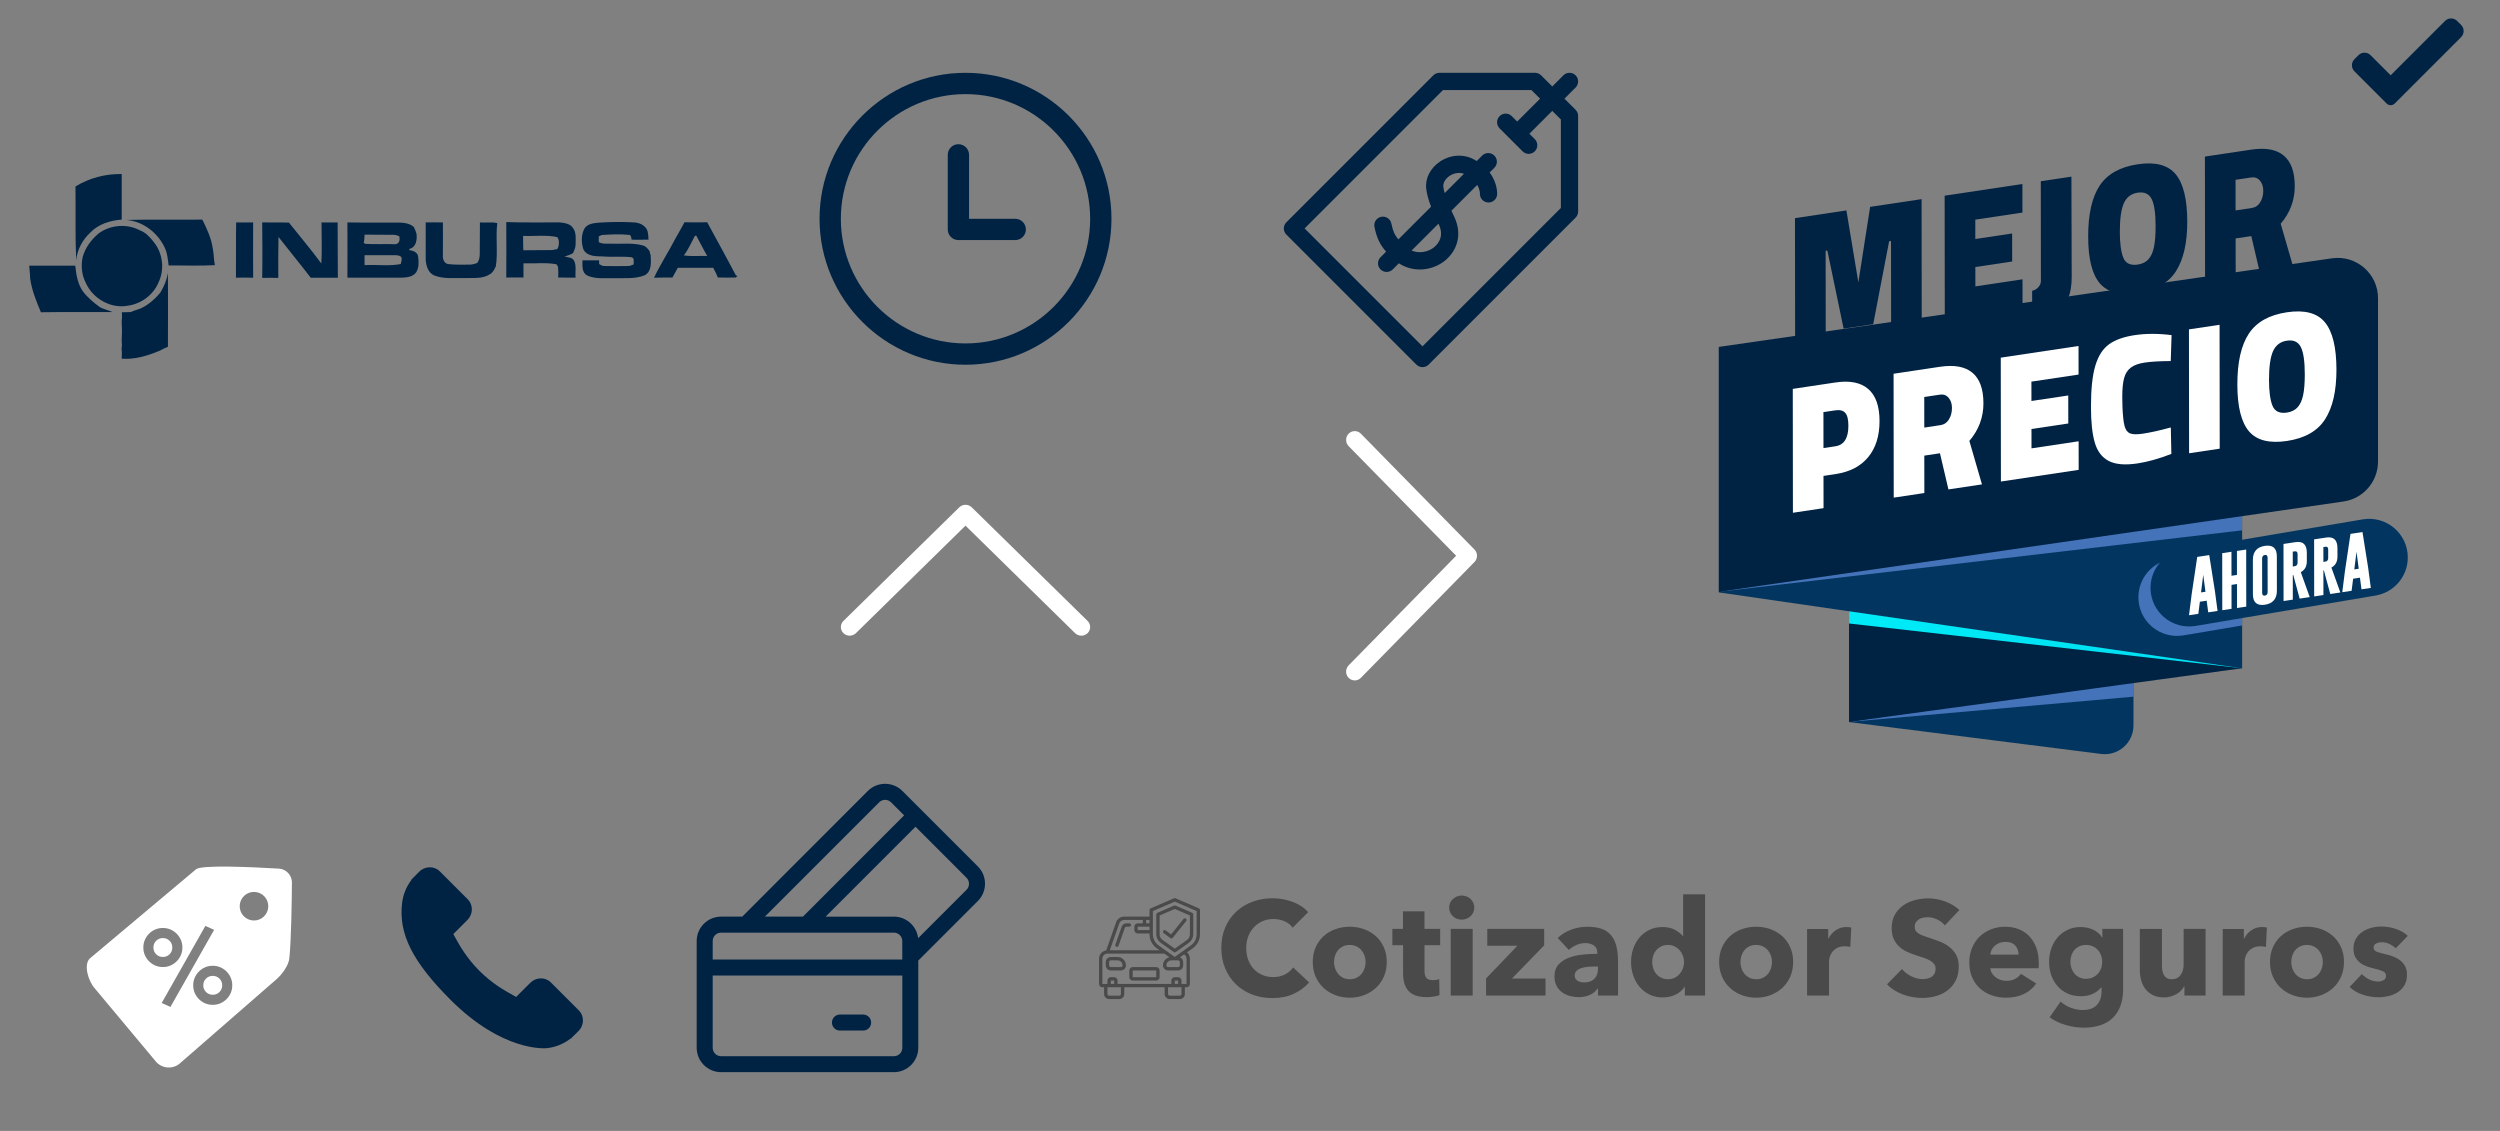 <?xml version="1.0" encoding="utf-8"?>
<!-- Generator: Adobe Illustrator 24.0.2, SVG Export Plug-In . SVG Version: 6.00 Build 0)  -->
<svg version="1.1" id="Capa_1" xmlns="http://www.w3.org/2000/svg" xmlns:xlink="http://www.w3.org/1999/xlink" x="0px" y="0px"
	 width="288.203px" height="130.373px" viewBox="0 0 288.203 130.373" style="enable-background:new 0 0 288.203 130.373;"
	 xml:space="preserve">
<rect x="0" y="0" width="288.203" height="130.373" fill="#808080" stroke="none"/>
<style type="text/css">
	.st0{fill:#FFFFFF;}
	.st1{fill:#D5006D;}
	.st2{fill:#4A4A4A;}
	.st3{fill:#B50466;}
	.st4{opacity:0.61;fill:#709BF4;}
	.st5{fill:#004A95;}
	.st6{fill:#FF003B;}
	.st7{fill:#034A92;}
	.st8{fill:#FD003B;}
	.st9{fill:url(#SVGID_1_);}
	.st10{fill:#004999;}
	.st11{fill:#EC1C2D;}
	.st12{fill:#CC1D32;}
	.st13{fill:url(#SVGID_2_);}
	.st14{fill:#61504D;}
	.st15{fill:#006731;}
	.st16{fill:url(#SVGID_3_);}
	.st17{fill:#E2E0E0;}
	.st18{fill:#909090;}
	.st19{fill:#C10F22;}
	.st20{fill:#FF021B;}
	.st21{fill:#ED0325;}
	.st22{fill:url(#SVGID_4_);}
	.st23{fill:#002344;}
	.st24{fill:#023660;}
	.st25{fill:url(#SVGID_5_);}
	.st26{fill:#0030A6;}
	.st27{fill:#00ABC3;}
	.st28{fill:url(#SVGID_6_);}
	.st29{fill:#02903E;}
	.st30{fill:#037230;}
	.st31{fill:url(#SVGID_7_);}
	.st32{fill:#FC9153;}
	.st33{fill:#464646;}
	.st34{fill:url(#SVGID_8_);}
	.st35{fill:url(#SVGID_9_);}
	.st36{fill:#646464;}
	.st37{fill:#F9AD8C;}
	.st38{fill:#5D4B9A;}
	.st39{fill:#766ACC;}
	.st40{fill:url(#SVGID_10_);}
	.st41{fill:#013A81;}
	.st42{fill:#D31245;}
	.st43{fill:url(#SVGID_11_);}
</style>
<g>
	<path class="st0" d="M24.525,112.499c-0.306,0-0.565,0.105-0.774,0.314c-0.211,0.211-0.315,0.469-0.315,0.775
		c0,0.306,0.104,0.565,0.315,0.774c0.21,0.21,0.468,0.315,0.774,0.315c0.306,0,0.565-0.105,0.774-0.315
		c0.21-0.21,0.315-0.468,0.315-0.774c0-0.306-0.105-0.565-0.315-0.775
		C25.09,112.605,24.831,112.499,24.525,112.499z"/>
	<path class="st0" d="M19.55,110.006c0.21-0.21,0.314-0.468,0.314-0.775c0-0.306-0.104-0.565-0.314-0.774
		c-0.21-0.21-0.469-0.315-0.775-0.315c-0.306,0-0.565,0.105-0.774,0.315c-0.21,0.21-0.315,0.468-0.315,0.774
		c0,0.307,0.105,0.566,0.315,0.775c0.21,0.21,0.468,0.314,0.774,0.314
		C19.081,110.32,19.34,110.216,19.55,110.006z"/>
	<path class="st0" d="M32.169,100.138c-2.881-0.172-8.985-0.47-9.574,0.077l-12.225,10.265
		c-0.786,0.731-0.168,2.679,0.568,3.475l7.089,8.489c0.738,0.786,1.97,0.832,2.759,0.101l11.113-9.677
		c0.623-0.542,1.378-1.582,1.46-2.401c0.218-2.219,0.278-6.478,0.295-8.738
		C33.657,100.903,32.991,100.189,32.169,100.138z M17.897,111.307c-0.27-0.117-0.508-0.279-0.714-0.485
		c-0.206-0.206-0.367-0.443-0.484-0.714c-0.117-0.27-0.175-0.562-0.175-0.878c0-0.314,0.058-0.607,0.175-0.878
		c0.116-0.27,0.278-0.508,0.484-0.714c0.206-0.206,0.444-0.366,0.714-0.484c0.271-0.117,0.564-0.175,0.878-0.175
		c0.315,0,0.608,0.058,0.878,0.175c0.27,0.117,0.508,0.278,0.714,0.484c0.206,0.206,0.367,0.444,0.485,0.714
		c0.116,0.271,0.175,0.564,0.175,0.878c0,0.315-0.059,0.608-0.175,0.878c-0.117,0.271-0.279,0.508-0.485,0.714
		c-0.206,0.206-0.444,0.367-0.714,0.485c-0.27,0.116-0.563,0.175-0.878,0.175
		C18.46,111.482,18.168,111.423,17.897,111.307z M19.646,116.082l-1.005-0.46l5.036-8.885l1.005,0.46L19.646,116.082z
		 M26.601,114.466c-0.116,0.27-0.278,0.508-0.484,0.714c-0.206,0.206-0.444,0.367-0.714,0.484
		c-0.271,0.117-0.564,0.175-0.878,0.175c-0.314,0-0.608-0.058-0.878-0.175c-0.27-0.116-0.508-0.278-0.714-0.484
		c-0.206-0.206-0.367-0.444-0.484-0.714c-0.117-0.271-0.176-0.564-0.176-0.878c0-0.315,0.059-0.607,0.176-0.878
		c0.116-0.27,0.278-0.508,0.484-0.714c0.206-0.206,0.444-0.367,0.714-0.485c0.27-0.116,0.564-0.175,0.878-0.175
		c0.314,0,0.607,0.059,0.878,0.175c0.27,0.117,0.508,0.279,0.714,0.485c0.206,0.206,0.367,0.444,0.484,0.714
		c0.117,0.271,0.176,0.562,0.176,0.878C26.777,113.903,26.718,114.196,26.601,114.466z M30.402,105.677
		c-0.669,0.618-1.709,0.58-2.329-0.086c-0.618-0.666-0.58-1.706,0.084-2.33c0.669-0.618,1.711-0.58,2.332,0.086
		C31.107,104.016,31.069,105.058,30.402,105.677z"/>
</g>
<g>
	<path class="st23" d="M66.734,116.486l-3.23-3.23c-0.643-0.641-1.709-0.621-2.374,0.045l-1.627,1.627
		c-0.103-0.057-0.209-0.116-0.321-0.179c-1.028-0.569-2.434-1.35-3.914-2.831
		c-1.484-1.484-2.265-2.893-2.836-3.921c-0.06-0.109-0.118-0.214-0.175-0.314l1.092-1.09l0.537-0.538
		c0.667-0.667,0.685-1.732,0.043-2.374l-3.23-3.231c-0.642-0.642-1.708-0.622-2.374,0.045l-0.91,0.915
		l0.025,0.025c-0.305,0.39-0.56,0.839-0.75,1.323c-0.175,0.461-0.284,0.901-0.334,1.342
		c-0.426,3.535,1.189,6.767,5.574,11.151c6.061,6.06,10.945,5.603,11.156,5.58
		c0.459-0.055,0.899-0.165,1.346-0.338c0.48-0.188,0.929-0.442,1.318-0.747l0.02,0.018l0.922-0.903
		C67.357,118.195,67.376,117.13,66.734,116.486L66.734,116.486z"/>
</g>
<g>
	<g>
		<g id="Page-1_7_">
			<g>
				<path id="Shape_7_" class="st2" d="M133.8,108.679l1.516,1.079c0.067,0.048,0.158,0.048,0.225,0l1.516-1.079
					c0.316-0.224,0.504-0.586,0.506-0.973v-2.295c0-0.077-0.046-0.147-0.116-0.178l-1.94-0.838
					c-0.049-0.021-0.105-0.021-0.154,0l-1.94,0.838c-0.071,0.031-0.117,0.101-0.116,0.178v2.295
					C133.297,108.092,133.485,108.455,133.8,108.679z M133.682,105.538l1.746-0.754l1.746,0.754v2.168
					c-0.001,0.262-0.129,0.507-0.343,0.658l-1.403,0.998l-1.403-0.999c-0.214-0.151-0.342-0.395-0.343-0.657
					V105.538z"/>
				<path class="st2" d="M134.923,108.15c0.084,0.063,0.202,0.048,0.268-0.034l1.552-1.94
					c0.067-0.084,0.053-0.206-0.03-0.273s-0.206-0.053-0.273,0.03l-1.436,1.793l-0.625-0.469
					c-0.056-0.042-0.129-0.05-0.193-0.023c-0.064,0.027-0.108,0.086-0.116,0.155
					c-0.008,0.069,0.021,0.137,0.076,0.178L134.923,108.15z"/>
				<path class="st2" d="M127.086,113.815h0.194v0.776c0,0.321,0.261,0.582,0.582,0.582h1.164c0.321,0,0.582-0.261,0.582-0.582
					v-0.776h4.656v0.776c0,0.321,0.261,0.582,0.582,0.582h1.164c0.321,0,0.582-0.261,0.582-0.582v-0.776h0.194
					c0.214,0,0.388-0.174,0.388-0.388v-2.91c0.001-0.281-0.122-0.548-0.335-0.731l0.667-0.475
					c0.52-0.369,0.83-0.967,0.832-1.605v-2.805c0-0.077-0.046-0.147-0.116-0.178l-2.716-1.173
					c-0.049-0.021-0.105-0.021-0.154,0l-2.717,1.173c-0.071,0.031-0.117,0.101-0.116,0.178v0.767h-2.935
					c-0.411,0-0.778,0.26-0.914,0.648l-1.143,3.247c-0.474,0.07-0.826,0.476-0.828,0.956v2.91
					C126.698,113.641,126.871,113.815,127.086,113.815z M129.22,114.591c0,0.107-0.087,0.194-0.194,0.194h-1.164
					c-0.107,0-0.194-0.087-0.194-0.194v-0.776h1.552V114.591z M128.444,113.427h-0.388v-0.388h0.388V113.427z M136.204,114.591
					c0,0.107-0.087,0.194-0.194,0.194h-1.164c-0.107,0-0.194-0.087-0.194-0.194v-0.776h1.552V114.591z M135.816,113.427h-0.388
					v-0.388h0.388V113.427z M132.906,105.028l2.522-1.089l2.522,1.089v2.677c-0.002,0.512-0.251,0.993-0.669,1.289
					l-1.853,1.32l-1.853-1.319c-0.418-0.296-0.667-0.776-0.669-1.289V105.028z M135.816,110.711
					c0.107,0,0.194,0.087,0.194,0.194v0.388c0,0.107-0.087,0.194-0.194,0.194h-1.164c-0.107,0-0.194-0.087-0.194-0.194
					c0-0.321,0.261-0.582,0.582-0.582H135.816z M132.518,106.831v0.388h-1.358v-0.388H132.518z M132.518,106.443h-0.388
					v-0.388h0.388V106.443z M129.034,106.443c0.082-0.232,0.302-0.388,0.548-0.388h2.159v0.388h-0.582
					c-0.214,0-0.388,0.174-0.388,0.388v0.388c0,0.214,0.174,0.388,0.388,0.388h1.358v0.099
					c0.002,0.638,0.312,1.236,0.832,1.605l0.332,0.236h-5.74L129.034,106.443z M127.086,110.517
					c0-0.321,0.261-0.582,0.582-0.582h6.559l0.586,0.417c-0.435,0.104-0.742,0.493-0.743,0.941
					c0,0.321,0.261,0.582,0.582,0.582h1.164c0.321,0,0.582-0.261,0.582-0.582v-0.388
					c-0.001-0.24-0.148-0.454-0.371-0.541l0.48-0.342c0.174,0.104,0.28,0.292,0.279,0.495l0,2.91h-0.582v-0.388
					c0-0.214-0.174-0.388-0.388-0.388h-0.388c-0.214,0-0.388,0.174-0.388,0.388v0.388h-6.208v-0.388
					c0-0.214-0.174-0.388-0.388-0.388h-0.388c-0.214,0-0.388,0.174-0.388,0.388v0.388h-0.582V110.517z"/>
				<path class="st2" d="M130.19,106.443h-0.332c-0.247,0-0.466,0.156-0.549,0.388l-0.728,2.07
					c-0.036,0.101,0.018,0.212,0.119,0.247c0.101,0.036,0.212-0.018,0.247-0.119l0.728-2.069
					c0.027-0.078,0.101-0.13,0.183-0.13h0.332c0.107,0,0.194-0.087,0.194-0.194
					C130.384,106.53,130.297,106.443,130.19,106.443z"/>
				<path class="st2" d="M128.056,111.875h1.164c0.321,0,0.582-0.261,0.582-0.582c-0.001-0.535-0.434-0.969-0.97-0.97
					h-0.776c-0.321,0-0.582,0.261-0.582,0.582v0.388C127.474,111.615,127.734,111.875,128.056,111.875z M127.862,110.905
					c0-0.107,0.087-0.194,0.194-0.194h0.776c0.321,0,0.582,0.261,0.582,0.582c0,0.107-0.087,0.194-0.194,0.194h-1.164
					c-0.107,0-0.194-0.087-0.194-0.194V110.905z"/>
				<path class="st2" d="M130.578,113.039h2.716c0.214,0,0.388-0.174,0.388-0.388v-0.776c0-0.214-0.174-0.388-0.388-0.388
					h-2.716c-0.214,0-0.388,0.174-0.388,0.388v0.776C130.19,112.865,130.363,113.039,130.578,113.039z M130.578,111.875
					h2.716v0.776h-2.716V111.875z"/>
			</g>
		</g>
		<g>
			<path class="st2" d="M149.126,114.575c-0.71,0.324-1.527,0.486-2.453,0.486c-0.844,0-1.624-0.138-2.338-0.416
				c-0.716-0.278-1.335-0.671-1.86-1.181c-0.525-0.508-0.935-1.117-1.234-1.828
				c-0.298-0.711-0.447-1.491-0.447-2.345c0-0.875,0.151-1.667,0.455-2.376c0.304-0.71,0.723-1.314,1.257-1.814
				c0.536-0.499,1.163-0.881,1.884-1.149c0.72-0.267,1.496-0.401,2.33-0.401c0.77,0,1.53,0.137,2.275,0.409
				c0.746,0.274,1.351,0.671,1.814,1.196l-1.79,1.79c-0.247-0.339-0.572-0.592-0.972-0.756
				c-0.402-0.164-0.813-0.246-1.234-0.246c-0.463,0-0.887,0.084-1.273,0.254c-0.386,0.17-0.718,0.404-0.996,0.702
				c-0.278,0.298-0.494,0.65-0.648,1.057c-0.155,0.407-0.233,0.851-0.233,1.335c0,0.493,0.078,0.947,0.233,1.357
				c0.153,0.412,0.367,0.765,0.64,1.057c0.272,0.293,0.599,0.523,0.98,0.686c0.381,0.165,0.798,0.248,1.25,0.248
				c0.525,0,0.982-0.103,1.374-0.309c0.39-0.205,0.705-0.472,0.941-0.802l1.836,1.728
				C150.433,113.811,149.836,114.251,149.126,114.575z"/>
			<path class="st2" d="M159.866,110.895c0,0.627-0.113,1.196-0.338,1.706c-0.227,0.508-0.535,0.941-0.926,1.296
				c-0.391,0.354-0.845,0.63-1.358,0.826c-0.514,0.196-1.065,0.293-1.652,0.293c-0.576,0-1.123-0.097-1.642-0.293
				c-0.52-0.196-0.973-0.471-1.358-0.826c-0.385-0.354-0.693-0.787-0.918-1.296
				c-0.226-0.51-0.338-1.079-0.338-1.706c0-0.627,0.113-1.192,0.338-1.697c0.226-0.504,0.533-0.932,0.918-1.282
				c0.386-0.35,0.838-0.618,1.358-0.802c0.519-0.186,1.067-0.279,1.642-0.279c0.587,0,1.138,0.093,1.652,0.279
				c0.514,0.185,0.967,0.453,1.358,0.802c0.391,0.35,0.699,0.777,0.926,1.282
				C159.754,109.703,159.866,110.268,159.866,110.895z M157.429,110.895c0-0.246-0.041-0.489-0.124-0.726
				c-0.083-0.236-0.201-0.444-0.355-0.624c-0.154-0.18-0.344-0.327-0.571-0.441
				c-0.227-0.113-0.489-0.169-0.787-0.169c-0.298,0-0.561,0.056-0.786,0.169c-0.227,0.114-0.415,0.261-0.564,0.441
				c-0.149,0.18-0.262,0.388-0.339,0.624c-0.077,0.237-0.116,0.479-0.116,0.726c0,0.248,0.039,0.489,0.116,0.726
				c0.077,0.236,0.193,0.45,0.347,0.64c0.155,0.19,0.345,0.342,0.572,0.455c0.225,0.114,0.488,0.171,0.787,0.171
				c0.298,0,0.56-0.056,0.785-0.171c0.227-0.113,0.417-0.264,0.572-0.455c0.154-0.19,0.27-0.404,0.347-0.64
				C157.389,111.384,157.429,111.143,157.429,110.895z"/>
			<path class="st2" d="M164.218,108.966v2.943c0,0.362,0.069,0.633,0.209,0.814c0.139,0.18,0.388,0.271,0.749,0.271
				c0.124,0,0.254-0.01,0.393-0.031c0.139-0.021,0.254-0.051,0.348-0.092l0.03,1.851
				c-0.174,0.061-0.396,0.115-0.664,0.162c-0.267,0.046-0.534,0.069-0.802,0.069c-0.514,0-0.947-0.065-1.296-0.193
				c-0.35-0.129-0.63-0.315-0.842-0.557c-0.21-0.244-0.362-0.532-0.455-0.867
				c-0.093-0.336-0.14-0.71-0.14-1.121v-3.249h-1.234v-1.883h1.219v-2.021h2.484v2.021h1.806v1.883L164.218,108.966
				L164.218,108.966z"/>
			<path class="st2" d="M169.958,104.63c0,0.195-0.038,0.378-0.115,0.547c-0.078,0.17-0.18,0.317-0.308,0.44
				c-0.129,0.124-0.284,0.221-0.463,0.292c-0.18,0.073-0.368,0.109-0.564,0.109c-0.411,0-0.756-0.136-1.033-0.409
				c-0.279-0.272-0.416-0.599-0.416-0.98c0-0.186,0.036-0.363,0.107-0.533c0.073-0.169,0.175-0.316,0.309-0.44
				c0.133-0.123,0.288-0.224,0.463-0.301c0.174-0.077,0.365-0.116,0.57-0.116c0.196,0,0.384,0.037,0.564,0.109
				c0.179,0.072,0.334,0.17,0.463,0.293c0.128,0.124,0.231,0.27,0.308,0.44
				C169.92,104.253,169.958,104.434,169.958,104.63z M167.243,114.769v-7.685h2.53v7.685H167.243z"/>
			<path class="st2" d="M171.316,114.769v-1.974l3.612-3.767h-3.472v-1.944h6.559v1.897l-3.72,3.828h3.873v1.96
				H171.316L171.316,114.769z"/>
			<path class="st2" d="M179.572,108.133c0.453-0.433,0.981-0.757,1.582-0.973c0.601-0.216,1.216-0.324,1.843-0.324
				c0.649,0,1.196,0.081,1.644,0.24c0.448,0.159,0.81,0.406,1.087,0.741c0.278,0.335,0.482,0.755,0.61,1.266
				c0.128,0.509,0.192,1.114,0.192,1.813v3.873h-2.314v-0.818h-0.047c-0.195,0.319-0.491,0.566-0.887,0.741
				c-0.398,0.174-0.827,0.263-1.289,0.263c-0.309,0-0.627-0.041-0.957-0.124c-0.329-0.083-0.63-0.217-0.903-0.401
				c-0.273-0.186-0.496-0.432-0.671-0.741c-0.175-0.309-0.262-0.69-0.262-1.142c0-0.556,0.151-1.003,0.455-1.343
				c0.304-0.338,0.696-0.602,1.174-0.786c0.478-0.186,1.011-0.309,1.597-0.371
				c0.586-0.062,1.157-0.092,1.712-0.092v-0.124c0-0.381-0.133-0.661-0.4-0.841c-0.267-0.179-0.597-0.27-0.988-0.27
				c-0.36,0-0.708,0.077-1.041,0.232c-0.334,0.154-0.621,0.339-0.857,0.555L179.572,108.133z M184.217,111.42
				h-0.324c-0.278,0-0.559,0.013-0.842,0.038c-0.283,0.025-0.534,0.074-0.755,0.147
				c-0.221,0.071-0.405,0.176-0.547,0.315c-0.144,0.14-0.217,0.322-0.217,0.548c0,0.144,0.034,0.268,0.101,0.37
				c0.067,0.103,0.152,0.186,0.254,0.248c0.104,0.062,0.222,0.105,0.355,0.131
				c0.134,0.025,0.263,0.038,0.386,0.038c0.514,0,0.907-0.142,1.18-0.425c0.273-0.283,0.41-0.666,0.41-1.15
				L184.217,111.42L184.217,111.42z"/>
			<path class="st2" d="M194.233,114.769v-1.003h-0.032c-0.247,0.392-0.6,0.692-1.057,0.903
				c-0.458,0.211-0.943,0.317-1.459,0.317c-0.576,0-1.089-0.114-1.543-0.34c-0.452-0.226-0.835-0.527-1.149-0.903
				c-0.313-0.375-0.553-0.81-0.718-1.304c-0.164-0.493-0.246-1.008-0.246-1.543c0-0.534,0.084-1.047,0.254-1.536
				c0.17-0.489,0.411-0.919,0.725-1.288c0.315-0.371,0.696-0.664,1.143-0.88c0.447-0.216,0.949-0.324,1.505-0.324
				c0.565,0,1.044,0.109,1.435,0.324c0.391,0.217,0.695,0.453,0.91,0.71h0.031v-4.8h2.531v11.667H194.233
				L194.233,114.769z M194.14,110.91c0-0.247-0.043-0.487-0.131-0.726c-0.086-0.235-0.21-0.446-0.37-0.632
				c-0.159-0.185-0.352-0.334-0.578-0.448c-0.226-0.113-0.484-0.169-0.771-0.169c-0.299,0-0.561,0.056-0.786,0.169
				c-0.227,0.114-0.417,0.261-0.572,0.441c-0.154,0.18-0.27,0.388-0.347,0.624
				c-0.077,0.237-0.116,0.479-0.116,0.726c0,0.248,0.039,0.491,0.116,0.733c0.077,0.242,0.193,0.455,0.347,0.64
				c0.155,0.186,0.345,0.335,0.572,0.447c0.225,0.114,0.487,0.171,0.786,0.171c0.288,0,0.545-0.056,0.771-0.171
				c0.226-0.113,0.419-0.262,0.578-0.447c0.16-0.185,0.284-0.396,0.37-0.633
				C194.097,111.399,194.14,111.158,194.14,110.91z"/>
			<path class="st2" d="M206.717,110.895c0,0.627-0.113,1.196-0.339,1.706c-0.227,0.508-0.535,0.941-0.925,1.296
				c-0.392,0.354-0.845,0.63-1.358,0.826c-0.515,0.196-1.066,0.293-1.652,0.293c-0.577,0-1.124-0.097-1.643-0.293
				c-0.52-0.196-0.972-0.471-1.357-0.826c-0.386-0.354-0.694-0.787-0.919-1.296
				c-0.227-0.51-0.339-1.079-0.339-1.706c0-0.627,0.113-1.192,0.339-1.697c0.225-0.504,0.532-0.932,0.919-1.282
				c0.385-0.35,0.837-0.618,1.357-0.802c0.519-0.186,1.067-0.279,1.643-0.279c0.586,0,1.137,0.093,1.652,0.279
				c0.514,0.185,0.966,0.453,1.358,0.802c0.39,0.35,0.699,0.777,0.925,1.282
				C206.604,109.703,206.717,110.268,206.717,110.895z M204.279,110.895c0-0.246-0.041-0.489-0.124-0.726
				c-0.083-0.236-0.201-0.444-0.355-0.624c-0.154-0.18-0.344-0.327-0.57-0.441c-0.227-0.113-0.489-0.169-0.787-0.169
				c-0.299,0-0.561,0.056-0.786,0.169c-0.227,0.114-0.414,0.261-0.564,0.441c-0.149,0.18-0.263,0.388-0.339,0.624
				c-0.077,0.237-0.115,0.479-0.115,0.726c0,0.248,0.038,0.489,0.115,0.726c0.077,0.236,0.193,0.45,0.347,0.64
				c0.155,0.19,0.345,0.342,0.572,0.455c0.226,0.114,0.489,0.171,0.787,0.171c0.298,0,0.561-0.056,0.786-0.171
				c0.226-0.113,0.417-0.264,0.571-0.455c0.155-0.19,0.27-0.404,0.347-0.64
				C204.24,111.384,204.279,111.143,204.279,110.895z"/>
			<path class="st2" d="M213.306,109.167c-0.114-0.03-0.223-0.051-0.332-0.062c-0.108-0.009-0.214-0.015-0.316-0.015
				c-0.34,0-0.625,0.062-0.857,0.184c-0.232,0.124-0.417,0.273-0.556,0.448c-0.139,0.173-0.239,0.364-0.301,0.569
				c-0.061,0.205-0.093,0.384-0.093,0.538v3.94h-2.53v-7.676h2.438v1.111h0.032
				c0.195-0.394,0.472-0.715,0.832-0.964c0.36-0.248,0.776-0.372,1.25-0.372c0.103,0,0.203,0.005,0.301,0.015
				c0.097,0.01,0.178,0.026,0.24,0.047L213.306,109.167z"/>
			<path class="st2" d="M224.201,106.682c-0.227-0.289-0.523-0.517-0.887-0.686c-0.366-0.171-0.718-0.255-1.057-0.255
				c-0.174,0-0.352,0.015-0.532,0.047c-0.18,0.03-0.343,0.09-0.486,0.176c-0.143,0.088-0.264,0.201-0.363,0.34
				c-0.097,0.139-0.146,0.316-0.146,0.531c0,0.186,0.039,0.34,0.116,0.464c0.077,0.123,0.19,0.232,0.339,0.323
				c0.148,0.093,0.326,0.177,0.532,0.255c0.205,0.077,0.437,0.157,0.695,0.239
				c0.37,0.124,0.755,0.26,1.158,0.41c0.4,0.148,0.766,0.347,1.095,0.593c0.33,0.247,0.602,0.553,0.818,0.918
				c0.217,0.365,0.324,0.821,0.324,1.366c0,0.627-0.115,1.171-0.347,1.628c-0.233,0.458-0.544,0.836-0.934,1.134
				c-0.39,0.298-0.838,0.519-1.342,0.664c-0.504,0.144-1.024,0.216-1.559,0.216c-0.781,0-1.538-0.135-2.268-0.409
				c-0.731-0.272-1.338-0.66-1.821-1.164l1.728-1.76c0.268,0.33,0.621,0.606,1.057,0.827
				c0.437,0.22,0.872,0.332,1.304,0.332c0.196,0,0.385-0.021,0.571-0.062c0.186-0.041,0.348-0.109,0.486-0.201
				c0.141-0.093,0.25-0.217,0.333-0.371c0.082-0.154,0.123-0.339,0.123-0.555c0-0.206-0.051-0.381-0.154-0.525
				c-0.103-0.143-0.25-0.275-0.441-0.394c-0.19-0.118-0.427-0.226-0.709-0.324
				c-0.284-0.097-0.605-0.202-0.966-0.315c-0.349-0.114-0.692-0.247-1.026-0.402
				c-0.335-0.155-0.634-0.351-0.895-0.593c-0.262-0.242-0.473-0.535-0.633-0.88
				c-0.159-0.344-0.239-0.764-0.239-1.257c0-0.607,0.124-1.127,0.37-1.559c0.247-0.432,0.571-0.787,0.973-1.066
				c0.4-0.278,0.853-0.48,1.357-0.608c0.504-0.128,1.013-0.193,1.528-0.193c0.617,0,1.247,0.114,1.89,0.339
				c0.643,0.227,1.206,0.561,1.69,1.003L224.201,106.682z"/>
			<path class="st2" d="M235.033,111.019c0,0.103,0,0.206,0,0.308c0,0.104-0.006,0.201-0.016,0.293h-5.571
				c0.021,0.216,0.086,0.411,0.193,0.586c0.109,0.175,0.247,0.327,0.416,0.455
				c0.171,0.129,0.361,0.23,0.572,0.302c0.21,0.073,0.429,0.108,0.656,0.108c0.401,0,0.741-0.074,1.018-0.224
				c0.278-0.148,0.504-0.341,0.679-0.578l1.76,1.111c-0.36,0.524-0.836,0.928-1.428,1.21
				c-0.592,0.284-1.278,0.425-2.06,0.425c-0.576,0-1.121-0.09-1.635-0.27c-0.516-0.18-0.966-0.443-1.351-0.787
				c-0.385-0.344-0.689-0.769-0.91-1.273c-0.221-0.504-0.332-1.08-0.332-1.729c0-0.627,0.109-1.196,0.324-1.705
				c0.217-0.509,0.51-0.941,0.879-1.296c0.371-0.354,0.808-0.63,1.312-0.826c0.503-0.195,1.049-0.293,1.635-0.293
				c0.566,0,1.086,0.096,1.558,0.286c0.474,0.19,0.881,0.466,1.22,0.826c0.339,0.36,0.604,0.797,0.794,1.312
				C234.938,109.774,235.033,110.361,235.033,111.019z M232.703,110.046c0-0.4-0.126-0.745-0.378-1.033
				c-0.252-0.288-0.631-0.432-1.135-0.432c-0.245,0-0.472,0.038-0.679,0.115c-0.205,0.078-0.386,0.184-0.54,0.317
				c-0.154,0.134-0.278,0.291-0.37,0.47c-0.093,0.18-0.143,0.368-0.155,0.562H232.703L232.703,110.046z"/>
			<path class="st2" d="M244.755,114.043c0,0.752-0.108,1.404-0.324,1.959c-0.217,0.557-0.52,1.017-0.91,1.382
				c-0.391,0.366-0.867,0.638-1.428,0.818c-0.561,0.18-1.18,0.269-1.859,0.269c-0.68,0-1.376-0.101-2.092-0.307
				c-0.714-0.206-1.334-0.504-1.858-0.895l1.265-1.806c0.37,0.329,0.778,0.574,1.226,0.732
				c0.448,0.16,0.888,0.24,1.32,0.24c0.741,0,1.288-0.196,1.642-0.587c0.355-0.39,0.533-0.91,0.533-1.558v-0.463
				h-0.047c-0.237,0.308-0.556,0.555-0.956,0.741c-0.402,0.186-0.859,0.278-1.373,0.278
				c-0.587,0-1.106-0.105-1.56-0.315c-0.452-0.212-0.835-0.497-1.148-0.857c-0.314-0.361-0.553-0.78-0.718-1.258
				c-0.164-0.478-0.247-0.985-0.247-1.52c0-0.534,0.083-1.044,0.247-1.528c0.165-0.484,0.404-0.909,0.718-1.28
				c0.314-0.37,0.697-0.666,1.148-0.887c0.454-0.221,0.967-0.332,1.544-0.332c0.484,0,0.946,0.098,1.389,0.292
				c0.442,0.196,0.798,0.5,1.065,0.911h0.031v-0.988h2.391V114.043L244.755,114.043z M242.347,110.88
				c0-0.257-0.043-0.504-0.13-0.741c-0.087-0.237-0.213-0.445-0.379-0.625c-0.164-0.18-0.36-0.322-0.586-0.425
				c-0.227-0.103-0.484-0.154-0.772-0.154c-0.287,0-0.542,0.051-0.763,0.154c-0.221,0.103-0.409,0.242-0.563,0.416
				c-0.155,0.176-0.273,0.382-0.355,0.619c-0.083,0.236-0.124,0.487-0.124,0.755c0,0.257,0.041,0.504,0.124,0.741
				c0.083,0.236,0.201,0.445,0.355,0.625c0.155,0.18,0.342,0.323,0.563,0.432c0.221,0.107,0.476,0.161,0.763,0.161
				c0.289,0,0.548-0.054,0.78-0.161c0.233-0.109,0.427-0.249,0.587-0.425c0.159-0.175,0.283-0.381,0.369-0.618
				C242.304,111.399,242.347,111.147,242.347,110.88z"/>
			<path class="st2" d="M251.823,114.769v-1.065h-0.03c-0.094,0.175-0.214,0.339-0.363,0.494
				c-0.149,0.155-0.323,0.288-0.524,0.401c-0.202,0.114-0.422,0.205-0.664,0.278
				c-0.243,0.072-0.497,0.109-0.765,0.109c-0.514,0-0.949-0.093-1.303-0.278c-0.355-0.186-0.644-0.424-0.864-0.717
				c-0.221-0.293-0.382-0.627-0.479-1.003c-0.099-0.376-0.147-0.758-0.147-1.15v-4.753h2.548v4.167
				c0,0.216,0.015,0.423,0.045,0.618c0.032,0.195,0.09,0.369,0.178,0.524c0.086,0.155,0.202,0.276,0.347,0.363
				c0.144,0.088,0.334,0.131,0.571,0.131c0.443,0,0.779-0.165,1.011-0.494c0.232-0.329,0.348-0.715,0.348-1.158
				v-4.151h2.531v7.685H251.823L251.823,114.769z"/>
			<path class="st2" d="M261.221,109.167c-0.114-0.03-0.223-0.051-0.332-0.062c-0.108-0.009-0.214-0.015-0.315-0.015
				c-0.34,0-0.626,0.062-0.857,0.184c-0.233,0.124-0.417,0.273-0.556,0.448c-0.14,0.173-0.239,0.364-0.301,0.569
				c-0.062,0.205-0.094,0.384-0.094,0.538v3.94h-2.529v-7.676h2.437v1.111h0.032
				c0.195-0.394,0.472-0.715,0.833-0.964c0.36-0.248,0.776-0.372,1.25-0.372c0.104,0,0.203,0.005,0.301,0.015
				c0.097,0.01,0.178,0.026,0.24,0.047L261.221,109.167z"/>
			<path class="st2" d="M270.218,110.895c0,0.627-0.113,1.196-0.339,1.706c-0.227,0.508-0.534,0.941-0.926,1.296
				c-0.39,0.354-0.844,0.63-1.357,0.826c-0.515,0.196-1.065,0.293-1.652,0.293c-0.577,0-1.125-0.097-1.643-0.293
				c-0.52-0.196-0.972-0.471-1.358-0.826c-0.385-0.354-0.692-0.787-0.919-1.296
				c-0.225-0.51-0.338-1.079-0.338-1.706c0-0.627,0.114-1.192,0.338-1.697c0.227-0.504,0.533-0.932,0.919-1.282
				c0.386-0.35,0.838-0.618,1.358-0.802c0.518-0.186,1.067-0.279,1.643-0.279c0.587,0,1.137,0.093,1.652,0.279
				c0.514,0.185,0.966,0.453,1.357,0.802c0.392,0.35,0.699,0.777,0.926,1.282
				C270.106,109.703,270.218,110.268,270.218,110.895z M267.78,110.895c0-0.246-0.04-0.489-0.124-0.726
				c-0.082-0.236-0.201-0.444-0.355-0.624c-0.154-0.18-0.344-0.327-0.57-0.441
				c-0.227-0.113-0.489-0.169-0.787-0.169c-0.298,0-0.561,0.056-0.787,0.169c-0.226,0.114-0.414,0.261-0.562,0.441
				c-0.15,0.18-0.263,0.388-0.339,0.624c-0.078,0.237-0.116,0.479-0.116,0.726c0,0.248,0.038,0.489,0.116,0.726
				c0.077,0.236,0.193,0.45,0.347,0.64c0.154,0.19,0.345,0.342,0.571,0.455c0.226,0.114,0.488,0.171,0.787,0.171
				c0.298,0,0.561-0.056,0.786-0.171c0.226-0.113,0.416-0.264,0.571-0.455c0.155-0.19,0.27-0.404,0.348-0.64
				C267.742,111.384,267.78,111.143,267.78,110.895z"/>
		</g>
	</g>
	<path class="st2" d="M276.188,109.317c-0.206-0.194-0.446-0.359-0.724-0.492c-0.278-0.133-0.569-0.201-0.876-0.201
		c-0.237,0-0.455,0.047-0.654,0.139c-0.201,0.092-0.301,0.251-0.301,0.477c0,0.216,0.111,0.37,0.331,0.462
		c0.22,0.092,0.578,0.195,1.071,0.307c0.288,0.062,0.579,0.149,0.87,0.262c0.291,0.114,0.556,0.262,0.792,0.447
		c0.236,0.184,0.425,0.41,0.569,0.677c0.143,0.266,0.215,0.585,0.215,0.953c0,0.483-0.096,0.891-0.291,1.223
		c-0.196,0.334-0.449,0.604-0.762,0.808c-0.313,0.205-0.664,0.354-1.054,0.446c-0.39,0.093-0.78,0.139-1.17,0.139
		c-0.626,0-1.239-0.099-1.839-0.3c-0.599-0.2-1.101-0.495-1.501-0.885l1.416-1.492
		c0.225,0.246,0.502,0.452,0.832,0.615c0.327,0.165,0.676,0.247,1.047,0.247c0.203,0,0.407-0.048,0.607-0.146
		c0.199-0.097,0.299-0.269,0.299-0.516c0-0.235-0.122-0.41-0.369-0.522c-0.245-0.114-0.631-0.233-1.154-0.354
		c-0.267-0.062-0.534-0.144-0.8-0.246c-0.267-0.102-0.506-0.241-0.717-0.415c-0.21-0.175-0.382-0.39-0.516-0.647
		c-0.131-0.257-0.199-0.564-0.199-0.923c0-0.462,0.097-0.854,0.292-1.177c0.193-0.323,0.446-0.587,0.754-0.792
		c0.308-0.206,0.649-0.356,1.024-0.455c0.373-0.098,0.746-0.145,1.115-0.145c0.574,0,1.136,0.09,1.685,0.269
		c0.548,0.179,1.012,0.448,1.393,0.807L276.188,109.317z"/>
</g>
<g>
	<g>
		<path class="st23" d="M221.523,22.956l0.016,14.281l-3.53,0.53l-0.011-9.988l-0.218,0.033l-1.835,9.564
			l-3.411,0.512l-1.874-9.007l-0.198,0.03l0.011,9.988l-3.53,0.53l-0.016-14.281l5.929-0.891l1.378,8.296
			l1.359-8.707L221.523,22.956z"/>
		<path class="st23" d="M227.714,25.321l0.003,2.232l4.244-0.638l0.004,3.23l-4.244,0.638l0.002,2.231l5.434-0.816
			l0.004,3.294l-8.964,1.347l-0.016-14.281l8.964-1.347l0.003,3.294L227.714,25.321z"/>
		<path class="st23" d="M234.268,33.519c0.251-0.038,0.483-0.168,0.694-0.392c0.211-0.223,0.316-0.469,0.316-0.738
			l-0.013-11.497l3.53-0.53l0.033,11.558c0.001,0.992-0.134,1.809-0.404,2.452
			c-0.27,0.643-0.736,1.163-1.396,1.56c-0.661,0.397-1.579,0.684-2.756,0.861L234.268,33.519z"/>
		<path class="st23" d="M242.072,32.666c-0.894-1.042-1.342-2.838-1.345-5.388c-0.003-2.579,0.438-4.537,1.322-5.874
			c0.884-1.337,2.345-2.159,4.381-2.464c2.036-0.306,3.498,0.077,4.385,1.148c0.887,1.071,1.332,2.89,1.335,5.454
			c0.003,2.451-0.431,4.358-1.302,5.722c-0.871,1.363-2.338,2.201-4.4,2.51
			C244.424,34.077,242.966,33.708,242.072,32.666z M247.663,29.902c0.297-0.321,0.511-0.785,0.643-1.393
			c0.131-0.608,0.196-1.415,0.195-2.42c-0.001-1.502-0.154-2.552-0.459-3.151c-0.305-0.599-0.841-0.841-1.607-0.726
			c-0.753,0.113-1.286,0.519-1.596,1.217c-0.31,0.699-0.464,1.799-0.462,3.3
			c0.001,1.332,0.135,2.325,0.4,2.979c0.265,0.654,0.821,0.918,1.667,0.791
			C246.958,30.423,247.365,30.224,247.663,29.902z"/>
		<path class="st23" d="M254.185,18.051l5.335-0.801c1.666-0.25,2.919-0.02,3.759,0.69
			c0.841,0.71,1.262,1.879,1.264,3.508c0.002,1.63-0.539,3.078-1.622,4.346l1.454,5.011l-3.867,0.581l-0.976-4.168
			l-1.805,0.271l0.005,4.314l-3.53,0.53L254.185,18.051z M259.586,23.977c0.423-0.063,0.75-0.286,0.981-0.668
			c0.23-0.382,0.346-0.821,0.346-1.317c-0.001-0.481-0.131-0.873-0.389-1.174
			c-0.258-0.301-0.592-0.421-1.002-0.36l-1.805,0.271l0.004,3.528L259.586,23.977z"/>
	</g>
	<path class="st24" d="M245.95,59.161l-32.788-4.146v28.226l29.065,3.675c1.976,0.25,3.723-1.29,3.723-3.282V59.161z"
		/>
	<polygon class="st4" points="213.162,83.221 245.95,80.312 245.95,77.9 	"/>
	<polygon class="st23" points="258.467,77.037 213.162,83.221 213.162,54.994 258.467,48.811 	"/>
	<linearGradient id="SVGID_1_" gradientUnits="userSpaceOnUse" x1="213.162" y1="72.659" x2="258.467" y2="72.659">
		<stop  offset="0" style="stop-color:#00EBF7"/>
		<stop  offset="1" style="stop-color:#00DEF2"/>
	</linearGradient>
	<polygon class="st9" points="258.467,77.043 213.162,71.877 213.162,68.274 	"/>
	<polygon class="st24" points="258.467,48.818 258.467,77.043 198.151,68.292 198.151,40.068 	"/>
	<polygon class="st4" points="198.152,68.218 258.467,61.137 258.467,57.311 	"/>
	<path class="st23" d="M270.157,57.814l-72.005,10.404V39.991l70.676-10.212c2.802-0.405,5.312,1.768,5.312,4.599
		v18.835C274.14,55.524,272.443,57.483,270.157,57.814z"/>
	<g>
		<path class="st0" d="M206.674,44.831l4.918-0.739c1.652-0.248,2.912,0.002,3.779,0.75
			c0.867,0.749,1.301,1.98,1.304,3.694c0.002,1.714-0.433,3.101-1.304,4.16c-0.872,1.059-2.128,1.712-3.767,1.958
			l-1.389,0.208l0.004,3.719l-3.53,0.53L206.674,44.831z M211.581,51.449c1.004-0.151,1.506-0.942,1.504-2.373
			c-0.001-0.723-0.123-1.217-0.368-1.486c-0.245-0.267-0.625-0.363-1.141-0.286l-1.369,0.205l0.005,4.144
			L211.581,51.449z"/>
		<path class="st0" d="M218.295,43.086l5.335-0.801c1.666-0.25,2.919-0.02,3.759,0.69
			c0.841,0.71,1.262,1.879,1.264,3.508c0.002,1.63-0.539,3.078-1.622,4.346l1.453,5.011l-3.867,0.581
			l-0.976-4.168l-1.805,0.271l0.005,4.314l-3.53,0.53L218.295,43.086z M223.697,49.012
			c0.423-0.063,0.75-0.286,0.982-0.668c0.23-0.381,0.346-0.82,0.345-1.316c-0.001-0.481-0.13-0.873-0.388-1.174
			c-0.258-0.301-0.592-0.422-1.002-0.36l-1.804,0.271l0.004,3.528L223.697,49.012z"/>
		<path class="st0" d="M234.184,43.994l0.003,2.232l4.244-0.637l0.004,3.23l-4.244,0.637l0.003,2.231l5.434-0.816
			l0.003,3.294l-8.964,1.346l-0.016-14.281l8.964-1.346l0.004,3.294L234.184,43.994z"/>
		<path class="st0" d="M243.089,53.135c-0.774-0.408-1.307-1.111-1.599-2.108s-0.439-2.368-0.441-4.11
			c-0.002-2.04,0.165-3.624,0.5-4.751c0.336-1.127,0.861-1.95,1.574-2.469
			c0.713-0.518,1.704-0.872,2.974-1.063c1.296-0.195,2.711-0.195,4.245,0l-0.096,2.99
			c-1.243,0.003-2.248,0.061-3.015,0.176c-0.701,0.105-1.236,0.303-1.606,0.592
			c-0.37,0.289-0.624,0.696-0.762,1.22c-0.139,0.524-0.207,1.246-0.206,2.167
			c0.001,0.468,0.008,0.828,0.021,1.081c0.041,1.043,0.121,1.789,0.24,2.239
			c0.119,0.449,0.332,0.736,0.636,0.861c0.304,0.125,0.793,0.136,1.467,0.035c0.912-0.137,1.99-0.377,3.232-0.719
			l0.063,3.051c-1.427,0.554-2.73,0.92-3.906,1.097C244.971,53.639,243.863,53.543,243.089,53.135z"/>
		<path class="st0" d="M252.345,37.971l3.53-0.53l0.016,14.281l-3.53,0.53L252.345,37.971z"/>
		<path class="st0" d="M259.27,49.727c-0.894-1.042-1.342-2.838-1.345-5.388c-0.003-2.579,0.438-4.537,1.322-5.874
			c0.884-1.337,2.344-2.159,4.381-2.464c2.036-0.306,3.497,0.077,4.385,1.148c0.887,1.071,1.332,2.889,1.335,5.454
			c0.003,2.451-0.431,4.358-1.303,5.722c-0.871,1.363-2.338,2.2-4.4,2.51
			C261.622,51.138,260.164,50.769,259.27,49.727z M264.861,46.964c0.297-0.321,0.511-0.785,0.643-1.393
			c0.131-0.607,0.196-1.415,0.195-2.42c-0.002-1.502-0.155-2.552-0.46-3.151c-0.305-0.599-0.841-0.841-1.607-0.726
			c-0.753,0.113-1.285,0.519-1.596,1.218c-0.31,0.699-0.464,1.799-0.462,3.3
			c0.001,1.332,0.135,2.325,0.4,2.979c0.265,0.655,0.82,0.918,1.667,0.791
			C264.157,47.484,264.563,47.285,264.861,46.964z"/>
	</g>
	<path class="st4" d="M258.467,63.072v9.034l-6.757,1.141c-2.717,0.457-5.194-1.637-5.194-4.388
		c0-1.088,0.392-2.094,1.049-2.878c0.662-0.779,1.589-1.332,2.66-1.515L258.467,63.072z"/>
	<path class="st24" d="M273.862,68.654l-20.755,3.504c-2.716,0.459-5.193-1.635-5.193-4.39l0,0
		c0-2.173,1.569-4.028,3.711-4.39l20.755-3.504c2.716-0.459,5.193,1.635,5.193,4.39l0,0
		C277.573,66.437,276.005,68.292,273.862,68.654z"/>
	<g>
		<path class="st0" d="M255.335,68.115l0.307,2.314l-1.076,0.162l-0.178-1.341l-0.784,0.118l-0.178,1.394l-1.073,0.161
			l0.301-2.396l0.646-4.327l1.383-0.208L255.335,68.115z M254.25,68.219l-0.259-1.953l-0.253,2.03L254.25,68.219z"/>
		<path class="st0" d="M256.179,63.768l1.067-0.16l0.003,2.764l0.63-0.095l-0.003-2.764l1.067-0.16l0.008,6.579
			l-1.067,0.16l-0.003-2.764l-0.63,0.095l0.003,2.764l-1.067,0.16L256.179,63.768z"/>
		<path class="st0" d="M262.482,68.084c0.001,0.946-0.46,1.49-1.382,1.631c-0.92,0.138-1.381-0.267-1.382-1.216
			l-0.004-3.944c-0.001-0.946,0.458-1.489,1.379-1.627c0.922-0.139,1.384,0.265,1.385,1.212L262.482,68.084z
			 M261.411,64.3c0-0.245-0.105-0.353-0.314-0.324l-0.007,0.001c-0.207,0.031-0.31,0.171-0.31,0.418l0.004,3.944
			c0,0.247,0.105,0.355,0.315,0.324c0.212-0.032,0.317-0.171,0.317-0.419L261.411,64.3z"/>
		<path class="st0" d="M263.244,62.707l1.4-0.21c0.858-0.127,1.288,0.284,1.289,1.23l0.001,0.969
			c0,0.596-0.231,1.017-0.697,1.261l1.031,2.876l-1.162,0.175l-0.733-2.72l-0.057,0.009l0.003,2.83
			l-1.067,0.16L263.244,62.707z M264.312,63.595l0.002,1.715l0.128-0.019c0.116-0.017,0.19-0.035,0.225-0.054
			c0.134-0.075,0.202-0.202,0.202-0.382l-0.001-0.969c-0-0.25-0.105-0.359-0.315-0.327L264.312,63.595z"/>
		<path class="st0" d="M266.774,62.177l1.4-0.21c0.858-0.127,1.288,0.284,1.289,1.23l0.001,0.969
			c0,0.596-0.232,1.017-0.697,1.261l1.031,2.876l-1.162,0.175l-0.734-2.72l-0.057,0.009l0.003,2.83
			l-1.067,0.16L266.774,62.177z M267.842,63.065l0.002,1.715l0.128-0.019c0.116-0.017,0.19-0.035,0.225-0.053
			c0.134-0.075,0.202-0.202,0.201-0.382l-0.001-0.969c0-0.25-0.105-0.359-0.314-0.327L267.842,63.065z"/>
		<path class="st0" d="M273.005,65.461l0.307,2.314l-1.077,0.162l-0.178-1.341l-0.785,0.118l-0.177,1.394l-1.073,0.161
			l0.301-2.396l0.645-4.327l1.383-0.208L273.005,65.461z M271.919,65.565l-0.259-1.953l-0.254,2.03L271.919,65.565z
			"/>
	</g>
</g>
<g>
	<g>
		<g>
			<path class="st23" d="M111.305,8.394c-9.278,0-16.827,7.548-16.827,16.827s7.549,16.827,16.827,16.827
				c9.278,0,16.827-7.548,16.827-16.827S120.583,8.394,111.305,8.394z M111.305,39.591
				c-7.924,0-14.37-6.447-14.37-14.37s6.447-14.37,14.37-14.37s14.37,6.447,14.37,14.37
				C125.675,33.144,119.228,39.591,111.305,39.591z"/>
		</g>
	</g>
	<g>
		<g>
			<path class="st23" d="M117.036,25.221h-5.322v-7.369c0-0.678-0.55-1.228-1.228-1.228
				c-0.678,0-1.228,0.55-1.228,1.228v8.598c0,0.678,0.55,1.228,1.228,1.228h6.551
				c0.678,0,1.228-0.55,1.228-1.228C118.264,25.77,117.715,25.221,117.036,25.221z"/>
		</g>
	</g>
</g>
<g>
	<path class="st23" d="M172.271,19.342c0.388-0.388,0.388-1.018,0-1.406c-0.388-0.388-1.018-0.388-1.406,0l-0.625,0.625
		c-0.102-0.062-0.208-0.124-0.319-0.183c-1.228-0.659-2.74-0.558-3.946,0.266c-1.102,0.752-1.699,1.946-1.558,3.115
		c0.072,0.598,0.245,1.253,0.556,2.07l-3.77,3.77c-0.434-0.519-0.623-0.962-0.806-1.835
		c-0.112-0.537-0.64-0.882-1.177-0.77c-0.537,0.112-0.882,0.639-0.77,1.177c0.282,1.35,0.677,2.08,1.343,2.838
		l-0.644,0.644c-0.388,0.388-0.388,1.018,0,1.406c0.194,0.194,0.449,0.291,0.703,0.291s0.509-0.097,0.703-0.291
		l0.705-0.705c0.669,0.431,1.425,0.673,2.229,0.707c0.064,0.003,0.128,0.004,0.192,0.004
		c0.957,0,1.904-0.302,2.687-0.859c0.774-0.551,1.338-1.329,1.59-2.191c0.281-0.963,0.178-1.999-0.299-2.997
		c-0.113-0.237-0.227-0.48-0.338-0.725l2.974-2.974c0.312,0.52,0.312,0.943,0.312,0.968
		c-0.035,0.546,0.378,1.018,0.924,1.055c0.547,0.038,1.022-0.376,1.06-0.923c0.005-0.072,0.072-1.291-0.863-2.533
		L172.271,19.342z M165.866,25.873c0.744,1.557-0.31,2.469-0.651,2.712c-0.644,0.458-1.599,0.671-2.488,0.3
		l3.098-3.098C165.839,25.816,165.852,25.844,165.866,25.873z M166.39,21.52c-0.051-0.422,0.226-0.907,0.705-1.234
		c0.415-0.283,1.051-0.478,1.671-0.251l-2.223,2.223C166.472,21.997,166.418,21.749,166.39,21.52L166.39,21.52z"/>
	<path class="st23" d="M180.352,11.376l1.285-1.285c0.388-0.388,0.388-1.018,0-1.406c-0.388-0.388-1.018-0.388-1.406,0
		l-1.285,1.285l-1.285-1.285c-0.186-0.186-0.439-0.291-0.703-0.291H165.939c-0.264,0-0.516,0.105-0.703,0.291
		l-16.947,16.947c-0.388,0.388-0.388,1.018,0,1.406l14.996,14.996c0.186,0.186,0.439,0.291,0.703,0.291
		s0.516-0.105,0.703-0.291l16.947-16.947c0.186-0.186,0.291-0.439,0.291-0.703V13.364
		c0-0.264-0.105-0.516-0.291-0.703L180.352,11.376z M179.94,23.972L163.987,39.925l-13.59-13.59l15.953-15.953
		h10.196l0.994,0.994l-2.636,2.636l-0.623-0.623c-0.388-0.388-1.018-0.388-1.406,0
		c-0.388,0.388-0.388,1.018,0,1.406l2.651,2.651c0.194,0.194,0.449,0.291,0.703,0.291s0.509-0.097,0.703-0.291
		c0.388-0.388,0.388-1.018,0-1.406l-0.623-0.623l2.636-2.636l0.994,0.994L179.94,23.972z"/>
</g>
<g>
	<g>
		<g>
			<path class="st23" d="M99.506,116.958h-2.676c-0.51,0-0.923,0.412-0.923,0.923s0.412,0.923,0.923,0.923h2.676
				c0.51,0,0.923-0.412,0.923-0.923S100.016,116.958,99.506,116.958z"/>
		</g>
	</g>
	<g>
		<g>
			<path class="st23" d="M112.73,99.886l-8.703-8.703c-1.099-1.099-2.886-1.099-3.985,0l-14.474,14.487H83.128
				c-1.551,0-2.814,1.263-2.814,2.814v12.302c0,1.551,1.263,2.814,2.814,2.814h19.918
				c1.551,0,2.814-1.263,2.814-2.814v-10.051l6.864-6.864C113.83,102.772,113.83,100.986,112.73,99.886z
				 M101.351,92.492c0.38-0.38,0.995-0.38,1.374,0l1.505,1.505l-11.667,11.673H88.173L101.351,92.492z
				 M82.16,108.484c0-0.537,0.432-0.968,0.968-0.968h19.918c0.537,0,0.968,0.432,0.968,0.968v2.133H82.16V108.484
				z M104.021,120.792L104.021,120.792c0,0.537-0.432,0.968-0.968,0.968H83.128c-0.537,0-0.968-0.432-0.968-0.968
				v-8.33h21.861V120.792L104.021,120.792z M111.428,102.569l-5.582,5.582c-0.17-1.394-1.355-2.48-2.794-2.48
				h-7.872l10.358-10.365l5.889,5.889C111.801,101.574,111.801,102.189,111.428,102.569z"/>
		</g>
	</g>
</g>
<path class="st0" d="M125.379,71.583c0.196,0.194,0.296,0.436,0.296,0.704c0,0.266-0.1,0.508-0.296,0.705
	c-0.398,0.387-1.041,0.387-1.439,0l-12.637-12.393L98.669,72.992c-0.398,0.387-1.04,0.387-1.438,0
	c-0.395-0.39-0.395-1.022,0-1.409l13.355-13.097c0.398-0.39,1.04-0.39,1.438,0L125.379,71.583z"/>
<path class="st0" d="M156.882,78.144c-0.194,0.196-0.436,0.296-0.704,0.296c-0.266,0-0.508-0.1-0.705-0.296
	c-0.387-0.398-0.387-1.041,0-1.439l12.393-12.637l-12.393-12.635c-0.387-0.398-0.387-1.04,0-1.438
	c0.39-0.395,1.022-0.395,1.409,0l13.097,13.355c0.39,0.398,0.39,1.04,0,1.438L156.882,78.144z"/>
<g>
	<path class="st23" d="M8.701,21.497c1.59-0.98,3.468-1.471,5.329-1.431v5.249c-1.328,0.103-2.676,0.51-3.616,1.49
		c-0.898,0.838-1.53,1.981-1.633,3.226C8.658,27.174,8.741,24.335,8.701,21.497"/>
	<path class="st23" d="M14.54,25.356c2.921-0.08,5.862,0,8.783-0.04c0.527,1.06,1.04,2.143,1.205,3.329
		c0.14,0.633,0.103,1.285,0.242,1.921c-1.776,0.103-3.551,0.02-5.329,0.04c-0.083-0.675-0.142-1.348-0.407-1.961
		C18.256,26.889,16.521,25.498,14.54,25.356"/>
	<path class="st23" d="M69.089,25.663c1.325-0.083,2.676-0.103,4.001-0.023c0.553,0.023,1.143,0.265,1.45,0.755
		c0.205,0.37,0.185,0.818,0.225,1.228c-0.652,0-1.308,0.04-1.961,0c-0.02-0.248-0.04-0.576-0.368-0.553
		c-1.023-0.103-2.04-0.043-3.064,0.02c-0.08,0.043-0.265,0.123-0.348,0.163v0.655
		c0.45,0.265,1.023,0.162,1.53,0.185c1.185,0.04,2.391-0.122,3.557,0.202c0.348,0.083,0.57,0.388,0.775,0.653
		c0.02,0.162,0.063,0.328,0.123,0.47c0.04,0.795,0.143,1.861-0.672,2.308c-1.146,0.47-2.431,0.308-3.636,0.348
		c-1-0.04-2.043,0.122-2.981-0.305c-0.675-0.328-0.573-1.146-0.573-1.758h1.918v0.427
		c0.185,0.103,0.388,0.248,0.616,0.228c0.918,0.02,1.818,0.02,2.736,0c0.225,0,0.427-0.103,0.633-0.185v-0.636
		c-0.04-0.04-0.143-0.142-0.185-0.182c-1.1-0.142-2.206,0-3.289-0.1c-0.815-0.023-1.898,0.037-2.325-0.821
		c-0.245-0.755-0.268-1.673,0.12-2.385C67.741,25.763,68.477,25.723,69.089,25.663"/>
	<path class="st23" d="M27.202,32.016c0.023-2.126-0.023-4.249,0.023-6.375c0.653,0.02,1.308,0,1.958,0
		c0,2.126-0.02,4.249,0,6.375C28.533,31.993,27.855,31.993,27.202,32.016"/>
	<path class="st23" d="M30.226,25.641c1.02,0.023,2.061-0.02,3.084,0.023c1.245,1.57,2.551,3.103,3.736,4.716
		c0.083-1.573,0.02-3.146,0.02-4.739c0.613,0,1.226,0.023,1.858,0c0.023,2.126,0,4.249,0.023,6.375h-3.126
		c-1.225-1.596-2.491-3.126-3.716-4.699c-0.04,1.573-0.023,3.146-0.023,4.717c-0.61,0-1.245-0.02-1.855,0
		C30.266,29.89,30.246,27.767,30.226,25.641"/>
	<path class="st23" d="M49.075,25.641c0.653-0.02,1.308,0,1.981,0c0.02,1.288,0,2.596,0,3.881
		c-0.023,0.388,0.182,0.858,0.613,0.92c0.818,0.103,1.633,0.063,2.471,0.063c0.308,0,0.593-0.086,0.878-0.188
		c0.228-0.305,0.288-0.693,0.288-1.06c0.02-1.206,0-2.411,0.02-3.616c0.673,0.063,1.345-0.08,2.001,0.08
		c-0.202,1.636,0.083,3.332-0.162,4.964c-0.162,0.351-0.328,0.718-0.675,0.921
		c-0.858,0.573-1.961,0.41-2.938,0.453c-1.165-0.043-2.391,0.14-3.514-0.311
		c-0.675-0.305-0.92-1.103-0.96-1.798C49.055,28.522,49.097,27.091,49.075,25.641"/>
	<path class="st23" d="M11.397,26.889c1.365-0.983,3.266-1.123,4.736-0.331c0.695,0.248,1.183,0.821,1.613,1.371
		c1.023,1.265,1.245,3.146,0.533,4.617c-0.593,1.448-2.003,2.491-3.554,2.696c-1.964,0.367-4.004-0.818-4.819-2.593
		c-0.493-0.938-0.593-2.023-0.368-3.046C9.844,28.522,10.539,27.601,11.397,26.889"/>
	<path class="st23" d="M84.835,31.751c-1.08-2.066-2.206-4.087-3.309-6.127c-0.858,0.017-1.736,0.017-2.616,0
		c-0.348,0.65-0.713,1.285-1.083,1.938c-0.772,1.51-1.713,2.921-2.428,4.454
		c0.715-0.023,1.431-0.023,2.123-0.023c0.205-0.368,0.41-0.755,0.613-1.12h4.087
		c0.182,0.365,0.388,0.733,0.53,1.12c0.672,0,1.368,0.023,2.06,0c0.063-0.04,0.165-0.14,0.205-0.182
		C84.997,31.791,84.897,31.768,84.835,31.751 M78.83,29.439c0.53-0.672,0.858-1.47,1.265-2.223
		c0.043-0.023,0.123-0.063,0.165-0.063c0.427,0.775,0.815,1.573,1.265,2.348
		C80.625,29.479,79.708,29.582,78.83,29.439"/>
	<path class="st23" d="M66.353,28.257c0-0.656,0.123-1.388-0.288-1.961c-0.325-0.513-0.978-0.593-1.51-0.655
		c-2.063-0.02-4.127,0.043-6.19-0.04c0,2.123,0.023,4.266,0,6.392c0.655-0.017,1.328,0,1.981,0V30.36
		c1.268,0.04,2.554-0.123,3.799,0.103c0.043,0.06,0.145,0.202,0.185,0.285c0.04,0.407,0.04,0.818,0.02,1.243
		c0.675,0.023,1.328,0,2.003,0.023c-0.063-0.653,0.123-1.348-0.165-1.941c-0.202-0.427-0.735-0.388-1.123-0.51
		c0.348-0.08,0.695-0.202,1-0.388C66.168,28.869,66.353,28.582,66.353,28.257 M64.227,28.727
		c-0.182,0.02-0.368,0.06-0.55,0.1c-1.126,0.023-2.246,0-3.349,0.023c-0.023-0.553-0.023-1.106-0.023-1.656
		c1.308,0.06,2.636-0.143,3.944,0.142c0.04,0.083,0.12,0.245,0.16,0.325
		C64.455,28.032,64.455,28.419,64.227,28.727"/>
	<path class="st23" d="M48.197,29.542c-0.083-0.49-0.613-0.652-1.04-0.715c0.02-0.04,0.04-0.103,0.06-0.143
		c0.775-0.182,0.878-1.083,0.798-1.736c-0.083-0.245-0.165-0.51-0.288-0.758c-0.43-0.407-1.04-0.507-1.633-0.527
		c-2.02-0.023-4.024,0.02-6.044-0.023c0,2.123,0.02,4.249,0,6.372h6.207c0.613-0.02,1.328-0.08,1.716-0.61
		C48.319,30.85,48.28,30.155,48.197,29.542 M42.03,27.051c1.143,0.02,2.266,0,3.408,0.02
		c0.205,0,0.391,0.103,0.593,0.162c0.083,0.391,0.043,0.835-0.43,0.921c-1.163-0.04-2.325,0.02-3.491-0.04
		c-0.04-0.02-0.12-0.083-0.182-0.105C42.01,27.704,42.01,27.376,42.03,27.051 M46.197,30.44
		c-1.371,0.268-2.779,0.04-4.167,0.125c0-0.391-0.02-0.758,0-1.146h3.408c0.265,0,0.553,0,0.778,0.163
		C46.399,29.83,46.256,30.155,46.197,30.44"/>
	<path class="st23" d="M3.369,30.625h5.309c0.103,1.02,0.268,2.063,0.861,2.941c0.55,0.735,1.265,1.328,2.001,1.861
		c0.467,0.222,0.98,0.365,1.45,0.55c-2.759,0-5.517-0.02-8.273,0.02c-0.53-1.268-1.06-2.554-1.245-3.921
		C3.472,31.585,3.392,31.115,3.369,30.625"/>
	<path class="st23" d="M18.482,33.731c0.43-0.698,0.735-1.45,0.878-2.248c0,2.838,0.023,5.66,0,8.495
		c-0.305,0.123-0.613,0.265-0.901,0.43c-1.385,0.59-2.898,1.06-4.431,0.94c0.023-0.37,0.045-0.735-0.017-1.106
		c0.063-0.328,0.04-0.672,0.017-1c0.045-0.715,0.045-1.428,0-2.143c0.045-0.367,0.045-0.738,0.023-1.103
		c0.328,0,0.675,0,1-0.023c0.328-0.142,0.652-0.245,0.98-0.345C16.991,35.262,17.809,34.529,18.482,33.731"/>
</g>
<path class="st23" d="M276.065,11.936c-0.123,0.123-0.291,0.192-0.465,0.192c-0.175,0-0.343-0.069-0.466-0.192
	l-3.713-3.714c-0.386-0.386-0.386-1.011,0-1.395l0.465-0.465c0.386-0.385,1.01-0.385,1.395,0l2.318,2.318
	l6.264-6.264c0.386-0.387,1.011-0.387,1.395,0l0.465,0.465c0.386,0.385,0.386,1.01,0,1.395L276.065,11.936z"/>
</svg>
